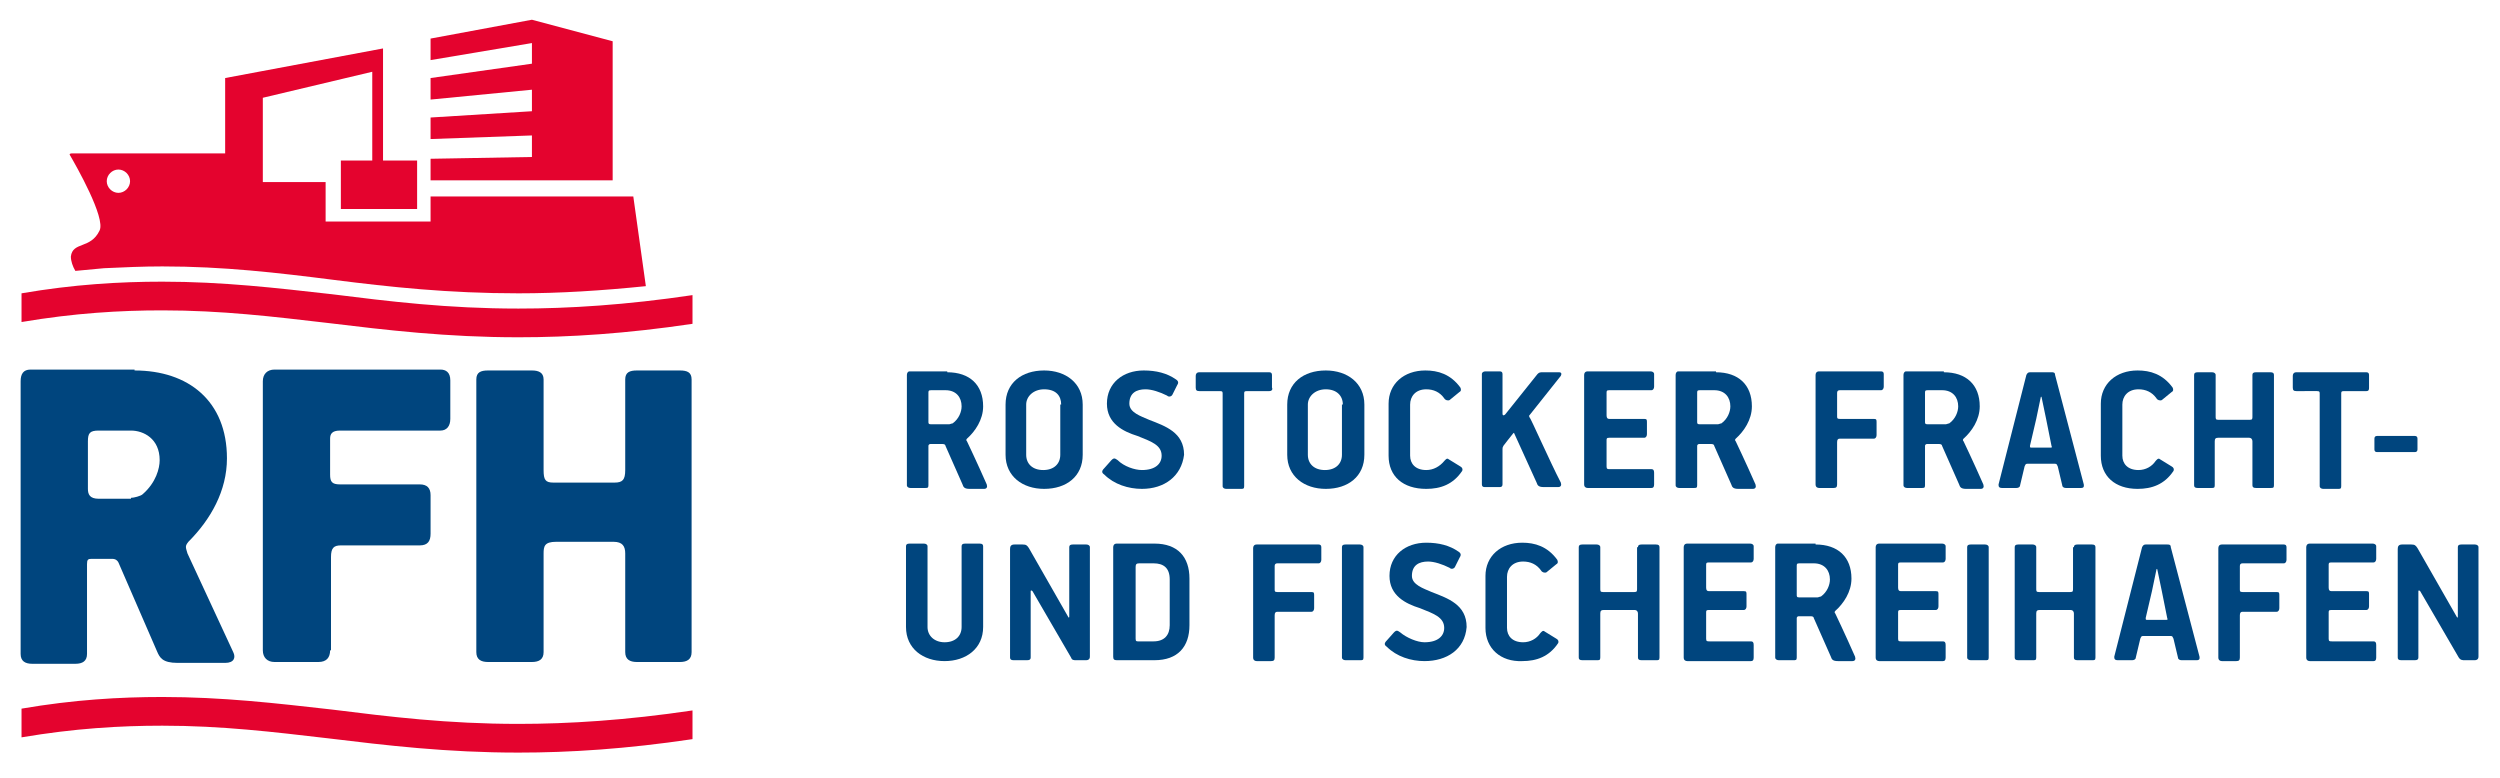 <?xml version="1.0" encoding="utf-8"?>
<!-- Generator: Adobe Illustrator 19.1.1, SVG Export Plug-In . SVG Version: 6.00 Build 0)  -->
<svg version="1.1" id="Ebene_1" xmlns="http://www.w3.org/2000/svg" xmlns:xlink="http://www.w3.org/1999/xlink" x="0px" y="0px"
	 viewBox="0 0 278.7 86.7" style="enable-background:new 0 0 278.7 86.7;" xml:space="preserve">
<style type="text/css">
	.st0{fill:#00457E;}
	.st1{fill:none;}
	.st2{fill:#E4032E;}
</style>
<g>
	<path class="st0" d="M105.8,47.3c0.1,0,0.3-0.1,0.4-0.1c0.7-0.5,1-1.3,1-1.9c0-1-0.6-1.8-1.8-1.8h-1.6c-0.3,0-0.3,0.1-0.3,0.3v3.2
		c0,0.2,0,0.3,0.3,0.3H105.8z M105.6,41.5c2.5,0,4,1.4,4,3.8c0,1.5-0.9,2.8-1.8,3.6c-0.1,0.1-0.1,0.2,0,0.3c0,0,1.1,2.3,2.2,4.8
		c0.1,0.3,0,0.5-0.3,0.5h-1.6c-0.6,0-0.7-0.2-0.8-0.5l-1.9-4.3c0-0.1-0.1-0.2-0.3-0.2h-1.4c-0.1,0-0.2,0.1-0.2,0.2v4.4
		c0,0.3-0.1,0.3-0.4,0.3h-1.6c-0.2,0-0.4-0.1-0.4-0.3V41.8c0-0.2,0.1-0.4,0.3-0.4H105.6z"/>
	<path class="st0" d="M118.3,45.1c0-1-0.6-1.7-1.9-1.7c-1.2,0-2,0.8-2,1.7v5.6c0,1,0.7,1.7,1.9,1.7c1.2,0,1.9-0.7,1.9-1.7V45.1z
		 M116.4,54.5c-2.4,0-4.3-1.4-4.3-3.8v-5.6c0-2.4,1.8-3.8,4.3-3.8c2.4,0,4.3,1.4,4.3,3.8v5.6C120.7,53.1,118.9,54.5,116.4,54.5"/>
	<path class="st0" d="M127.3,54.5c-1.5,0-3.1-0.5-4.2-1.6c-0.3-0.2-0.3-0.4,0-0.7l0.8-0.9c0.3-0.3,0.4-0.2,0.7,0
		c0.7,0.7,1.9,1.1,2.7,1.1c1.5,0,2.2-0.7,2.2-1.6c0-1.2-1.2-1.6-2.7-2.2c-1.6-0.5-3.4-1.4-3.4-3.6c0-2.3,1.8-3.7,4.1-3.7
		c1.4,0,2.6,0.3,3.6,1c0.3,0.2,0.3,0.4,0.1,0.7l-0.5,1c-0.1,0.2-0.4,0.3-0.6,0.1c-0.8-0.4-1.7-0.7-2.4-0.7c-1,0-1.8,0.4-1.8,1.6
		c0,1,1.3,1.4,2.2,1.8c1.8,0.7,3.9,1.4,3.9,3.9C131.7,53.1,129.8,54.5,127.3,54.5"/>
	<path class="st0" d="M141.5,43.6h-2.5c-0.3,0-0.3,0.1-0.3,0.3l0,10.3c0,0.3-0.1,0.3-0.4,0.3h-1.6c-0.2,0-0.4-0.1-0.4-0.3l0-10.3
		c0-0.2,0-0.3-0.3-0.3h-2.3c-0.3,0-0.4-0.1-0.4-0.4v-1.3c0-0.2,0.1-0.4,0.4-0.4h7.8c0.2,0,0.3,0.1,0.3,0.3v1.4
		C141.9,43.4,141.8,43.6,141.5,43.6"/>
	<path class="st0" d="M149.7,45.1c0-1-0.7-1.7-1.9-1.7c-1.2,0-2,0.8-2,1.7v5.6c0,1,0.7,1.7,1.9,1.7c1.2,0,1.9-0.7,1.9-1.7V45.1z
		 M147.8,54.5c-2.4,0-4.3-1.4-4.3-3.8v-5.6c0-2.4,1.8-3.8,4.3-3.8c2.4,0,4.3,1.4,4.3,3.8v5.6C152.1,53.1,150.3,54.5,147.8,54.5"/>
	<path class="st0" d="M154.8,50.8V45c0-2.2,1.7-3.7,4.1-3.7c1.4,0,2.8,0.4,3.9,1.9c0.1,0.2,0.1,0.4-0.1,0.5l-1.1,0.9
		c-0.2,0.1-0.5,0-0.6-0.2c-0.5-0.7-1.2-1-2-1c-1.2,0-1.8,0.8-1.8,1.7v5.7c0,0.9,0.6,1.6,1.8,1.6c0.8,0,1.5-0.4,2-1
		c0.1-0.1,0.3-0.4,0.5-0.2l1.3,0.8c0.2,0.1,0.3,0.3,0.2,0.5c-1,1.5-2.4,2-4,2C156.4,54.5,154.8,53.1,154.8,50.8"/>
	<path class="st0" d="M184.1,52.3c0.2,0,0.3,0.1,0.3,0.4V54c0,0.3-0.1,0.4-0.3,0.4H177c-0.2,0-0.4-0.1-0.4-0.4V41.8
		c0-0.2,0.1-0.4,0.4-0.4h7c0.2,0,0.4,0.1,0.4,0.3v1.4c0,0.2-0.1,0.4-0.3,0.4h-4.7c-0.3,0-0.3,0.1-0.3,0.3v2.5c0,0.3,0.1,0.4,0.3,0.4
		h3.9c0.3,0,0.3,0.1,0.3,0.4v1.3c0,0.2-0.1,0.4-0.3,0.4h-3.9c-0.3,0-0.3,0.1-0.3,0.3V52c0,0.3,0.1,0.3,0.4,0.3H184.1z"/>
	<path class="st0" d="M191.5,47.3c0.1,0,0.3-0.1,0.4-0.1c0.7-0.5,1-1.3,1-1.9c0-1-0.6-1.8-1.8-1.8h-1.6c-0.3,0-0.3,0.1-0.3,0.3v3.2
		c0,0.2,0,0.3,0.3,0.3H191.5z M191.3,41.5c2.5,0,4,1.4,4,3.8c0,1.5-0.9,2.8-1.8,3.6c-0.1,0.1-0.1,0.2,0,0.3c0,0,1.1,2.3,2.2,4.8
		c0.1,0.3,0,0.5-0.3,0.5h-1.6c-0.6,0-0.7-0.2-0.8-0.5l-1.9-4.3c0-0.1-0.1-0.2-0.3-0.2h-1.4c-0.1,0-0.2,0.1-0.2,0.2v4.4
		c0,0.3-0.1,0.3-0.4,0.3h-1.6c-0.2,0-0.4-0.1-0.4-0.3V41.8c0-0.2,0.1-0.4,0.3-0.4H191.3z"/>
	<path class="st0" d="M204.8,54c0,0.3-0.1,0.4-0.4,0.4h-1.6c-0.2,0-0.4-0.1-0.4-0.4V41.8c0-0.2,0.1-0.4,0.4-0.4h6.9
		c0.2,0,0.3,0.1,0.3,0.3v1.4c0,0.2-0.1,0.4-0.3,0.4h-4.6c-0.2,0-0.3,0.1-0.3,0.3v2.6c0,0.2,0,0.3,0.3,0.3h3.8c0.3,0,0.3,0.1,0.3,0.4
		v1.4c0,0.2-0.1,0.4-0.3,0.4h-3.8c-0.2,0-0.3,0.1-0.3,0.4V54z"/>
	<path class="st0" d="M216.9,47.3c0.1,0,0.3-0.1,0.4-0.1c0.7-0.5,1-1.3,1-1.9c0-1-0.6-1.8-1.8-1.8h-1.6c-0.3,0-0.3,0.1-0.3,0.3v3.2
		c0,0.2,0,0.3,0.3,0.3H216.9z M216.7,41.5c2.5,0,4,1.4,4,3.8c0,1.5-0.9,2.8-1.8,3.6c-0.1,0.1-0.1,0.2,0,0.3c0,0,1.1,2.3,2.2,4.8
		c0.1,0.3,0,0.5-0.3,0.5h-1.6c-0.6,0-0.7-0.2-0.8-0.5l-1.9-4.3c0-0.1-0.1-0.2-0.3-0.2h-1.4c-0.1,0-0.2,0.1-0.2,0.2v4.4
		c0,0.3-0.1,0.3-0.4,0.3h-1.6c-0.2,0-0.4-0.1-0.4-0.3V41.8c0-0.2,0.1-0.4,0.3-0.4H216.7z"/>
	<path class="st0" d="M170.5,46.5c0-0.1-0.1-0.1,0-0.2l3.5-4.4c0.1-0.2,0.1-0.4-0.2-0.4H172c-0.3,0-0.4,0-0.6,0.2l-3.6,4.5
		c-0.1,0.1-0.3,0.2-0.3-0.1v-4.4c0-0.2-0.1-0.3-0.3-0.3h-1.6c-0.2,0-0.4,0.1-0.4,0.3v12.3c0,0.2,0.1,0.3,0.3,0.3h1.7
		c0.2,0,0.3-0.1,0.3-0.3v-3.9c0-0.2,0-0.2,0.1-0.4c0,0,1-1.3,1.1-1.4c0.1-0.1,0.1,0,0.1,0l2.5,5.5c0.1,0.3,0.2,0.5,0.8,0.5h1.6
		c0.3,0,0.4-0.2,0.3-0.5C172.8,51.5,170.6,46.5,170.5,46.5"/>
	<path class="st0" d="M228.1,46.7l-0.5-2.4c0-0.1-0.1-0.1-0.1,0l-0.5,2.4l-0.7,3c0,0.1,0,0.2,0.1,0.2h2.2c0.1,0,0.2,0,0.1-0.2
		L228.1,46.7z M232.3,54c0,0.1,0.1,0.4-0.3,0.4h-1.7c-0.2,0-0.4-0.1-0.4-0.3l-0.5-2.1c-0.1-0.2-0.1-0.3-0.3-0.3H226
		c-0.2,0-0.2,0.1-0.3,0.3c-0.1,0.4-0.4,1.7-0.5,2.1c0,0.2-0.2,0.3-0.4,0.3h-1.6c-0.4,0-0.4-0.2-0.4-0.4l3.1-12.2
		c0.1-0.2,0.2-0.3,0.4-0.3h2.4c0.2,0,0.4,0,0.4,0.3L232.3,54z"/>
	<path class="st0" d="M234.2,50.8V45c0-2.2,1.7-3.7,4.1-3.7c1.4,0,2.8,0.4,3.9,1.9c0.1,0.2,0.1,0.4-0.1,0.5l-1.1,0.9
		c-0.2,0.1-0.5,0-0.6-0.2c-0.5-0.7-1.2-1-2-1c-1.2,0-1.8,0.8-1.8,1.7v5.7c0,0.9,0.6,1.6,1.8,1.6c0.8,0,1.5-0.4,1.9-1
		c0.1-0.1,0.3-0.4,0.5-0.2l1.3,0.8c0.2,0.1,0.3,0.3,0.2,0.5c-1,1.5-2.4,2-4,2C235.8,54.5,234.2,53.1,234.2,50.8"/>
	<path class="st0" d="M251.1,41.8c0-0.2,0.1-0.3,0.4-0.3h1.6c0.3,0,0.4,0.1,0.4,0.3v12.3c0,0.3-0.1,0.3-0.4,0.3h-1.6
		c-0.3,0-0.4-0.1-0.4-0.3v-4.9c0-0.2-0.1-0.4-0.4-0.4h-3.4c-0.3,0-0.4,0.1-0.4,0.4v4.9c0,0.3-0.1,0.3-0.4,0.3H245
		c-0.3,0-0.4-0.1-0.4-0.3V41.8c0-0.2,0.1-0.3,0.4-0.3h1.6c0.2,0,0.4,0.1,0.4,0.3v4.6c0,0.3,0,0.4,0.3,0.4h3.5c0.3,0,0.3-0.1,0.3-0.4
		V41.8z"/>
	<path class="st0" d="M263.8,43.6h-2.5c-0.3,0-0.3,0.1-0.3,0.3l0,10.3c0,0.3-0.1,0.3-0.4,0.3H259c-0.2,0-0.4-0.1-0.4-0.3l0-10.3
		c0-0.2,0-0.3-0.3-0.3H256c-0.3,0-0.4-0.1-0.4-0.4v-1.3c0-0.2,0.1-0.4,0.4-0.4h7.8c0.2,0,0.3,0.1,0.3,0.3v1.4
		C264.1,43.4,264.1,43.6,263.8,43.6"/>
	<path class="st0" d="M269.2,50.4H265c-0.2,0-0.3-0.1-0.3-0.3v-1.2c0-0.2,0.1-0.3,0.3-0.3h4.2c0.2,0,0.3,0.1,0.3,0.3v1.2
		C269.5,50.3,269.4,50.4,269.2,50.4"/>
	<path class="st0" d="M105.3,71.6c1.2,0,1.9-0.7,1.9-1.7v-9c0-0.2,0.1-0.3,0.4-0.3h1.6c0.3,0,0.4,0.1,0.4,0.3v9
		c0,2.4-1.9,3.8-4.3,3.8c-2.4,0-4.3-1.4-4.3-3.8v-9c0-0.2,0.1-0.3,0.4-0.3h1.6c0.2,0,0.4,0.1,0.4,0.3v9
		C103.4,70.9,104.2,71.6,105.3,71.6"/>
	<path class="st0" d="M114,60.7c0.4,0,0.5,0.1,0.7,0.4l4.4,7.7c0,0.1,0.1,0,0.1,0V61c0-0.2,0.1-0.3,0.4-0.3h1.5
		c0.2,0,0.4,0.1,0.4,0.3v12.2c0,0.3-0.2,0.4-0.4,0.4h-1.1c-0.3,0-0.5,0-0.6-0.3l-4.3-7.4c-0.1-0.1-0.2-0.1-0.2,0v7.4
		c0,0.2-0.1,0.3-0.4,0.3h-1.5c-0.3,0-0.4-0.1-0.4-0.3V61.2c0-0.3,0.1-0.5,0.5-0.5H114z"/>
	<path class="st0" d="M128.6,71.5c1.2,0,1.8-0.7,1.8-1.8v-5.1c0-1.3-0.7-1.8-1.8-1.8h-1.6c-0.3,0-0.4,0.1-0.4,0.4v8
		c0,0.3,0.1,0.3,0.3,0.3H128.6z M124.5,73.6c-0.3,0-0.4-0.1-0.4-0.4V61c0-0.2,0.1-0.4,0.4-0.4h4.2c2.6,0,3.9,1.5,3.9,3.9v5.2
		c0,2.4-1.3,3.9-3.9,3.9H124.5z"/>
	<path class="st0" d="M142.1,73.3c0,0.3-0.1,0.4-0.4,0.4h-1.6c-0.2,0-0.4-0.1-0.4-0.4V61.1c0-0.2,0.1-0.4,0.4-0.4h6.9
		c0.2,0,0.3,0.1,0.3,0.3v1.4c0,0.2-0.1,0.4-0.3,0.4h-4.6c-0.2,0-0.3,0.1-0.3,0.3v2.6c0,0.2,0,0.3,0.3,0.3h3.8c0.3,0,0.3,0.1,0.3,0.4
		v1.4c0,0.2-0.1,0.4-0.3,0.4h-3.8c-0.2,0-0.3,0.1-0.3,0.4V73.3z"/>
	<path class="st0" d="M150,73.6c-0.2,0-0.4-0.1-0.4-0.3V61c0-0.2,0.1-0.3,0.4-0.3h1.6c0.2,0,0.4,0.1,0.4,0.3v12.3
		c0,0.3-0.1,0.3-0.4,0.3H150z"/>
	<path class="st0" d="M158.8,73.7c-1.5,0-3.1-0.5-4.2-1.6c-0.3-0.2-0.3-0.4,0-0.7l0.8-0.9c0.3-0.3,0.4-0.2,0.7,0
		c0.7,0.6,1.9,1.1,2.7,1.1c1.5,0,2.2-0.7,2.2-1.6c0-1.2-1.2-1.6-2.7-2.2c-1.6-0.5-3.4-1.4-3.4-3.6c0-2.3,1.8-3.7,4.1-3.7
		c1.4,0,2.6,0.3,3.6,1c0.3,0.2,0.3,0.4,0.1,0.7l-0.5,1c-0.1,0.2-0.4,0.3-0.6,0.1c-0.8-0.4-1.7-0.7-2.4-0.7c-1,0-1.8,0.4-1.8,1.6
		c0,1,1.3,1.4,2.2,1.8c1.8,0.7,3.9,1.4,3.9,3.9C163.3,72.4,161.3,73.7,158.8,73.7"/>
	<path class="st0" d="M165.6,70v-5.8c0-2.2,1.7-3.7,4.1-3.7c1.4,0,2.8,0.4,3.9,1.9c0.1,0.2,0.1,0.4-0.1,0.5l-1.1,0.9
		c-0.2,0.1-0.5,0-0.6-0.2c-0.5-0.7-1.2-1-2-1c-1.2,0-1.8,0.8-1.8,1.7V70c0,0.9,0.6,1.6,1.8,1.6c0.8,0,1.5-0.4,1.9-1
		c0.1-0.1,0.3-0.4,0.5-0.2l1.3,0.8c0.2,0.1,0.3,0.3,0.2,0.5c-1,1.5-2.4,2-4,2C167.3,73.8,165.6,72.3,165.6,70"/>
	<path class="st0" d="M182.6,61c0-0.2,0.1-0.3,0.4-0.3h1.6c0.3,0,0.4,0.1,0.4,0.3v12.3c0,0.3-0.1,0.3-0.4,0.3h-1.6
		c-0.3,0-0.4-0.1-0.4-0.3v-4.9c0-0.2-0.1-0.4-0.4-0.4h-3.4c-0.3,0-0.4,0.1-0.4,0.4v4.9c0,0.3-0.1,0.3-0.4,0.3h-1.6
		c-0.3,0-0.4-0.1-0.4-0.3V61c0-0.2,0.1-0.3,0.4-0.3h1.6c0.2,0,0.4,0.1,0.4,0.3v4.6c0,0.3,0,0.4,0.3,0.4h3.5c0.3,0,0.3-0.1,0.3-0.4
		V61z"/>
	<path class="st0" d="M195.2,71.5c0.2,0,0.3,0.1,0.3,0.4v1.4c0,0.3-0.1,0.4-0.3,0.4h-7.1c-0.2,0-0.4-0.1-0.4-0.4V61
		c0-0.2,0.1-0.4,0.4-0.4h7c0.2,0,0.4,0.1,0.4,0.3v1.4c0,0.2-0.1,0.4-0.3,0.4h-4.7c-0.3,0-0.3,0.1-0.3,0.3v2.5c0,0.3,0.1,0.4,0.3,0.4
		h3.9c0.3,0,0.3,0.1,0.3,0.4v1.3c0,0.2-0.1,0.4-0.3,0.4h-3.9c-0.3,0-0.3,0.1-0.3,0.3v2.9c0,0.3,0.1,0.3,0.4,0.3H195.2z"/>
	<path class="st0" d="M202.6,66.6c0.1,0,0.3-0.1,0.4-0.1c0.7-0.5,1-1.3,1-1.9c0-1-0.6-1.8-1.8-1.8h-1.6c-0.3,0-0.3,0.1-0.3,0.3v3.2
		c0,0.2,0,0.3,0.3,0.3H202.6z M202.4,60.7c2.5,0,4,1.4,4,3.8c0,1.5-0.9,2.8-1.8,3.6c-0.1,0.1-0.1,0.2,0,0.3c0,0,1.1,2.3,2.2,4.8
		c0.1,0.3,0,0.5-0.3,0.5h-1.6c-0.6,0-0.7-0.2-0.8-0.5l-1.9-4.3c0-0.1-0.1-0.2-0.3-0.2h-1.4c-0.1,0-0.2,0.1-0.2,0.2v4.4
		c0,0.3-0.1,0.3-0.4,0.3h-1.6c-0.2,0-0.4-0.1-0.4-0.3V61c0-0.2,0.1-0.4,0.3-0.4H202.4z"/>
	<path class="st0" d="M216.6,71.5c0.2,0,0.3,0.1,0.3,0.4v1.4c0,0.3-0.1,0.4-0.3,0.4h-7.1c-0.2,0-0.4-0.1-0.4-0.4V61
		c0-0.2,0.1-0.4,0.4-0.4h7c0.2,0,0.4,0.1,0.4,0.3v1.4c0,0.2-0.1,0.4-0.3,0.4h-4.7c-0.3,0-0.3,0.1-0.3,0.3v2.5c0,0.3,0.1,0.4,0.3,0.4
		h3.9c0.3,0,0.3,0.1,0.3,0.4v1.3c0,0.2-0.1,0.4-0.3,0.4h-3.9c-0.3,0-0.3,0.1-0.3,0.3v2.9c0,0.3,0.1,0.3,0.4,0.3H216.6z"/>
	<path class="st0" d="M219.7,73.6c-0.2,0-0.4-0.1-0.4-0.3V61c0-0.2,0.1-0.3,0.4-0.3h1.6c0.2,0,0.4,0.1,0.4,0.3v12.3
		c0,0.3-0.1,0.3-0.4,0.3H219.7z"/>
	<path class="st0" d="M231.2,61c0-0.2,0.1-0.3,0.4-0.3h1.6c0.3,0,0.4,0.1,0.4,0.3v12.3c0,0.3-0.1,0.3-0.4,0.3h-1.6
		c-0.3,0-0.4-0.1-0.4-0.3v-4.9c0-0.2-0.1-0.4-0.4-0.4h-3.4c-0.3,0-0.4,0.1-0.4,0.4v4.9c0,0.3-0.1,0.3-0.4,0.3h-1.6
		c-0.3,0-0.4-0.1-0.4-0.3V61c0-0.2,0.1-0.3,0.4-0.3h1.6c0.2,0,0.4,0.1,0.4,0.3v4.6c0,0.3,0,0.4,0.3,0.4h3.5c0.3,0,0.3-0.1,0.3-0.4
		V61z"/>
	<path class="st0" d="M241,65.9l-0.5-2.4c0-0.1-0.1-0.1-0.1,0l-0.5,2.4l-0.7,3c0,0.1,0,0.2,0.1,0.2h2.2c0.1,0,0.2,0,0.1-0.2
		L241,65.9z M245.2,73.2c0,0.1,0.1,0.4-0.3,0.4h-1.7c-0.2,0-0.4-0.1-0.4-0.3l-0.5-2.1c-0.1-0.2-0.1-0.3-0.3-0.3h-3.1
		c-0.2,0-0.2,0.1-0.3,0.3c-0.1,0.4-0.4,1.7-0.5,2.1c0,0.2-0.2,0.3-0.4,0.3h-1.6c-0.4,0-0.4-0.2-0.4-0.4l3.1-12.2
		c0.1-0.2,0.2-0.3,0.4-0.3h2.4c0.2,0,0.4,0,0.4,0.3L245.2,73.2z"/>
	<path class="st0" d="M249.7,73.3c0,0.3-0.1,0.4-0.4,0.4h-1.6c-0.2,0-0.4-0.1-0.4-0.4V61.1c0-0.2,0.1-0.4,0.4-0.4h6.9
		c0.2,0,0.3,0.1,0.3,0.3v1.4c0,0.2-0.1,0.4-0.3,0.4H250c-0.2,0-0.3,0.1-0.3,0.3v2.6c0,0.2,0,0.3,0.3,0.3h3.8c0.3,0,0.3,0.1,0.3,0.4
		v1.4c0,0.2-0.1,0.4-0.3,0.4H250c-0.2,0-0.3,0.1-0.3,0.4V73.3z"/>
	<path class="st0" d="M264.6,71.5c0.2,0,0.3,0.1,0.3,0.4v1.4c0,0.3-0.1,0.4-0.3,0.4h-7.1c-0.2,0-0.4-0.1-0.4-0.4V61
		c0-0.2,0.1-0.4,0.4-0.4h7c0.2,0,0.4,0.1,0.4,0.3v1.4c0,0.2-0.1,0.4-0.3,0.4h-4.7c-0.3,0-0.3,0.1-0.3,0.3v2.5c0,0.3,0.1,0.4,0.3,0.4
		h3.9c0.3,0,0.3,0.1,0.3,0.4v1.3c0,0.2-0.1,0.4-0.3,0.4h-3.9c-0.3,0-0.3,0.1-0.3,0.3v2.9c0,0.3,0.1,0.3,0.4,0.3H264.6z"/>
	<path class="st0" d="M268.8,60.7c0.4,0,0.5,0.1,0.7,0.4l4.4,7.7c0,0.1,0.1,0,0.1,0V61c0-0.2,0.1-0.3,0.4-0.3h1.5
		c0.2,0,0.4,0.1,0.4,0.3v12.2c0,0.3-0.2,0.4-0.4,0.4h-1.1c-0.3,0-0.5,0-0.7-0.3l-4.3-7.4c-0.1-0.1-0.2-0.1-0.2,0v7.4
		c0,0.2-0.1,0.3-0.4,0.3h-1.5c-0.3,0-0.4-0.1-0.4-0.3V61.2c0-0.3,0.1-0.5,0.5-0.5H268.8z"/>
	<path class="st0" d="M14.6,55.5c0.3,0,1.1-0.2,1.3-0.4c1.5-1.3,1.9-2.9,1.9-3.8c0-2.4-1.8-3.3-3.2-3.3H11c-1,0-1.2,0.3-1.2,1.2v5.3
		c0,0.6,0.2,1.1,1.2,1.1H14.6z M15,41.3c6,0,10.3,3.4,10.3,9.8c0,3.6-1.8,6.8-4.3,9.3c-0.4,0.5-0.3,0.6-0.1,1.3l5.1,11
		c0.3,0.6,0.1,1.2-0.9,1.2h-5.3c-1.7,0-2-0.6-2.3-1.3l-4.3-9.9c-0.1-0.2-0.3-0.4-0.7-0.4h-2.3c-0.4,0-0.5,0.1-0.5,0.6v10
		c0,0.8-0.5,1.1-1.3,1.1H3.6c-0.8,0-1.3-0.3-1.3-1.1V42.5c0-0.8,0.3-1.3,1.1-1.3H15z"/>
	<path class="st0" d="M36.8,72.5c0,0.8-0.4,1.3-1.3,1.3h-4.9c-0.8,0-1.3-0.5-1.3-1.3v-30c0-0.8,0.5-1.3,1.3-1.3h18.5
		c0.6,0,1.1,0.3,1.1,1.2v4.3c0,0.8-0.4,1.3-1.1,1.3H37.9c-0.9,0-1.1,0.4-1.1,0.9v4c0,0.8,0.2,1.1,1.1,1.1h8.9c0.8,0,1.2,0.4,1.2,1.2
		v4.3c0,0.8-0.3,1.3-1.2,1.3H38c-0.8,0-1.1,0.3-1.1,1.3V72.5z"/>
	<path class="st0" d="M69.7,42.3c0-0.8,0.5-1,1.3-1h4.8c0.8,0,1.3,0.2,1.3,1v30.4c0,0.8-0.5,1.1-1.3,1.1H71c-0.8,0-1.3-0.3-1.3-1.1
		v-11c0-0.8-0.3-1.3-1.3-1.3H62c-1.3,0-1.4,0.5-1.4,1.3v11c0,0.8-0.5,1.1-1.3,1.1h-4.9c-0.8,0-1.3-0.3-1.3-1.1V42.3
		c0-0.8,0.5-1,1.3-1h4.9c0.7,0,1.3,0.2,1.3,1v10.1c0,1.1,0.2,1.4,1.1,1.4h6.8c0.9,0,1.2-0.3,1.2-1.4V42.3z"/>
	<rect x="-30.3" y="-24" class="st1" width="340.2" height="129.6"/>
	<polygon class="st2" points="48,13.1 59.3,12.4 59.3,10 48,11.1 48,8.7 59.3,7.1 59.3,4.8 48,6.7 48,4.3 59.3,2.2 68.3,4.6 
		68.3,20.1 48,20.1 48,17.7 59.3,17.5 59.3,15.1 48,15.5 	"/>
	<path class="st2" d="M13.2,21.5c-0.7,0-1.3-0.6-1.3-1.3c0-0.7,0.6-1.3,1.3-1.3c0.7,0,1.3,0.6,1.3,1.3
		C14.5,20.9,13.9,21.5,13.2,21.5 M37.2,31.2c6.3,0.8,12.8,1.5,20.6,1.5c4.6,0,9.3-0.3,14.2-0.8l-1.4-10l-22.6,0v2.8H36.3v-4.4h-7
		v-9.4l12.2-2.9v9.9H38v5.4h8.5v-5.4h-3.8l0-12.5L25.1,8.7v8.4H8c-0.2,0-0.3,0.1-0.2,0.2c0.7,1.2,4,7,3.3,8.4c-1,2.1-3,1.2-3.2,2.9
		c0,0.5,0.2,1.1,0.5,1.6c1.1-0.1,2.1-0.2,3.2-0.3c2.2-0.1,4.3-0.2,6.5-0.2C24.9,29.7,30.9,30.4,37.2,31.2"/>
	<path class="st2" d="M37,32.8c-6.2-0.7-12.2-1.4-18.9-1.4c-4.7,0-9.9,0.3-15.7,1.3v3.2c5.9-1,11-1.3,15.7-1.3
		c6.6,0,12.4,0.7,18.4,1.4c6.6,0.8,13.3,1.6,21.3,1.6c5.7,0,12-0.4,19.4-1.5v-3.2c-7.4,1.1-13.8,1.5-19.4,1.5
		C49.9,34.4,43.4,33.6,37,32.8"/>
	<path class="st2" d="M37,79.1c-6.2-0.7-12.2-1.4-18.9-1.4c-4.7,0-9.9,0.3-15.7,1.3v3.2c5.9-1,11-1.3,15.7-1.3
		c6.6,0,12.4,0.7,18.4,1.4c6.6,0.8,13.3,1.6,21.3,1.6c5.7,0,12-0.4,19.4-1.5v-3.2c-7.4,1.1-13.8,1.5-19.4,1.5
		C49.9,80.7,43.4,79.9,37,79.1"/>
	<rect x="-30.3" y="-24" class="st1" width="340.2" height="129.6"/>
</g>
<g>
</g>
<g>
</g>
<g>
</g>
<g>
</g>
<g>
</g>
<g>
</g>
</svg>
